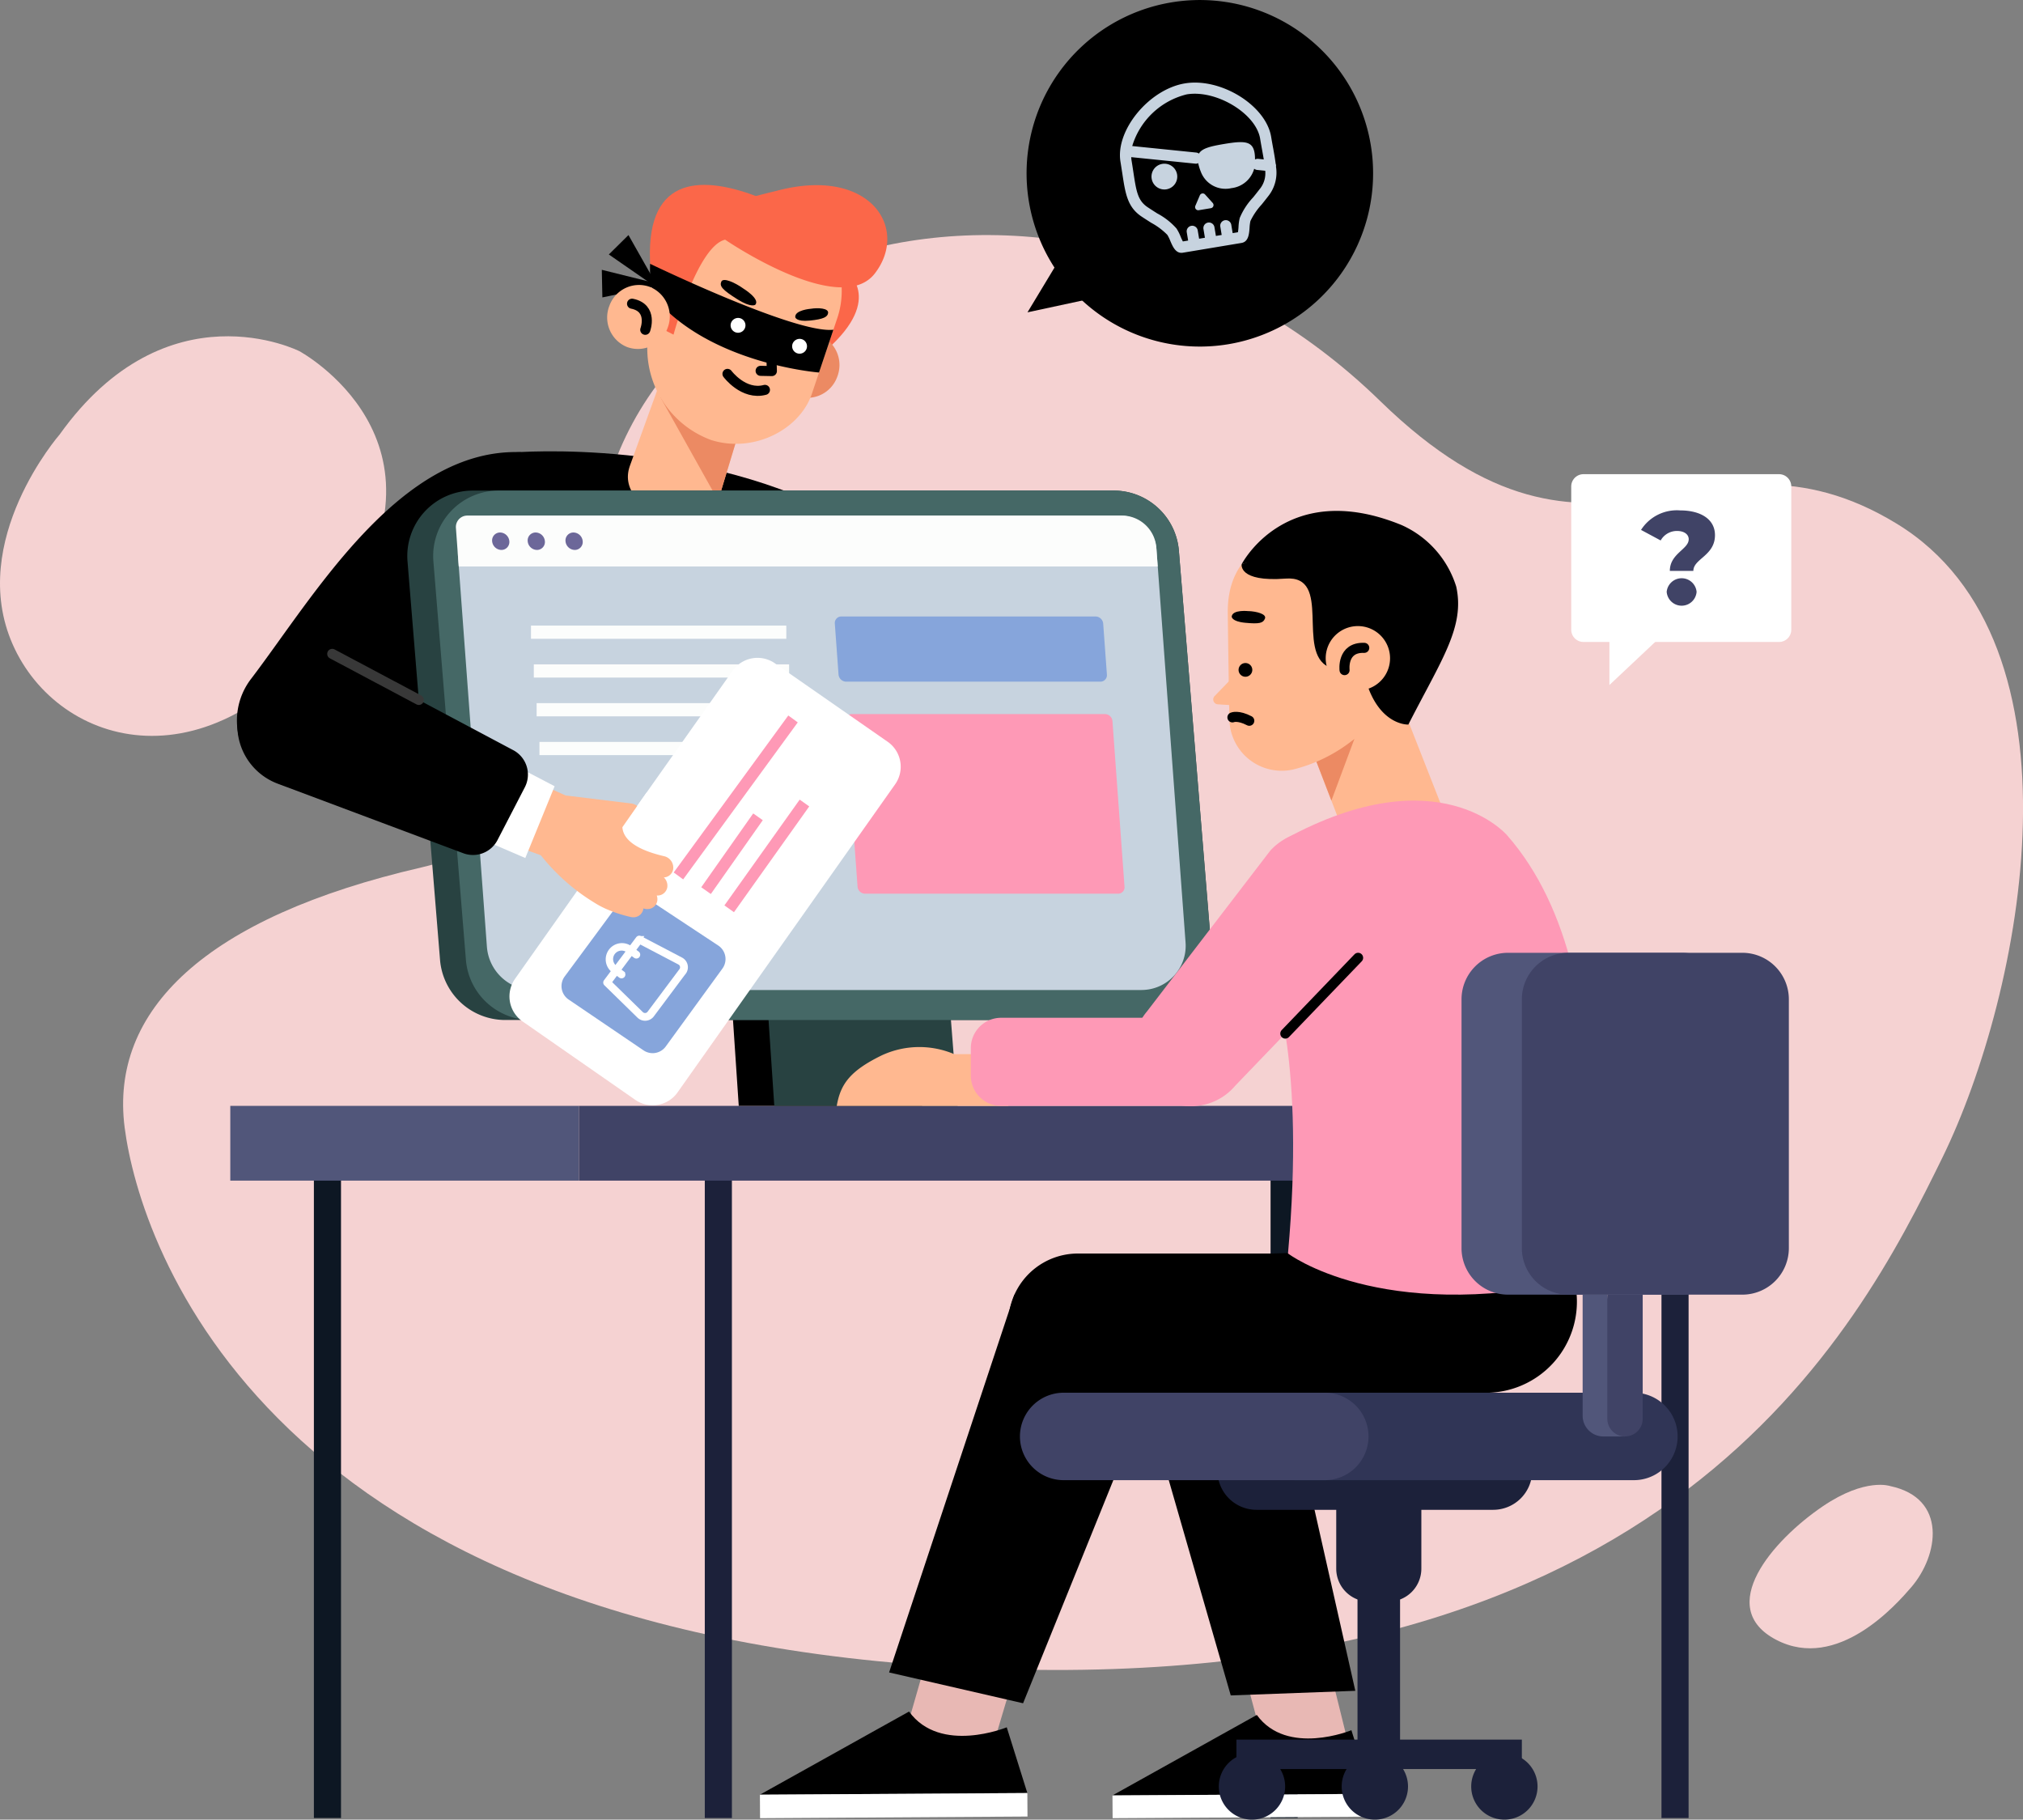 <?xml version="1.0" encoding="UTF-8"?> <svg xmlns="http://www.w3.org/2000/svg" xmlns:xlink="http://www.w3.org/1999/xlink" id="Group_70533" data-name="Group 70533" width="163.464" height="147.023" viewBox="0 0 163.464 147.023"><rect x="0" y="0" width="163.464" height="147.023" fill="#808080" stroke="none"/><defs><clipPath id="clip-path"><rect id="Rectangle_10140" data-name="Rectangle 10140" width="163.464" height="147.023" fill="none"></rect></clipPath><clipPath id="clip-path-2"><path id="Path_111452" data-name="Path 111452" d="M94.21,107.093a5.288,5.288,0,0,0-5.27,5.718l2.628,32.2a5.288,5.288,0,0,0,5.27,4.858h51.787a5.288,5.288,0,0,0,5.27-5.718l-2.628-32.2a5.288,5.288,0,0,0-5.27-4.858Z" transform="translate(-88.922 -107.093)" fill="none"></path></clipPath></defs><g id="Group_69818" data-name="Group 69818"><g id="Group_69817" data-name="Group 69817" clip-path="url(#clip-path)"><path id="Path_111420" data-name="Path 111420" d="M64.918,81.3c.038.714,1.224,17.61-13.915,21.106-17.507,4.042-25.218,11.56-24,21.022S38.414,164.48,95.6,167.1c56.222,2.573,71.414-27.225,78.279-41.237,6.509-13.284,12.069-41.618-3.693-51.228s-23.884,7.482-41.736-9.911C103.393,40.312,63.326,51.256,64.918,81.3" transform="translate(-16.931 -32.325)" fill="#f5d2d2"></path><path id="Path_111421" data-name="Path 111421" d="M393.347,324.264s-1.99-.712-5.441,1.625c-4.063,2.751-8.756,8.184-3.783,10.791s9.774-2.916,10.912-4.235c2.232-2.588,2.944-7.2-1.688-8.181" transform="translate(-240.608 -204.191)" fill="#f5d2d2"></path><path id="Path_111422" data-name="Path 111422" d="M4.822,81.347s-7.489,8.577-3.8,16.954,16.273,12.069,26.389-2.209-3.216-21.473-3.216-21.473S13.5,69.2,4.822,81.347" transform="translate(0 -46.243)" fill="#f5d2d2"></path><rect id="Rectangle_10134" data-name="Rectangle 10134" width="2.191" height="54.07" transform="translate(134.252 92.822)" fill="#1c213a"></rect><rect id="Rectangle_10135" data-name="Rectangle 10135" width="2.191" height="54.07" transform="translate(102.666 92.822)" fill="#0d1723"></rect><rect id="Rectangle_10136" data-name="Rectangle 10136" width="2.191" height="54.07" transform="translate(56.949 92.822)" fill="#1c213a"></rect><rect id="Rectangle_10137" data-name="Rectangle 10137" width="2.191" height="54.07" transform="translate(25.363 92.822)" fill="#0d1723"></rect><rect id="Rectangle_10138" data-name="Rectangle 10138" width="96.846" height="6.04" transform="translate(46.775 89.352)" fill="#404366"></rect><rect id="Rectangle_10139" data-name="Rectangle 10139" width="28.167" height="6.04" transform="translate(18.608 89.352)" fill="#51567a"></rect><path id="Path_111423" data-name="Path 111423" d="M107.663,98.623S122.98,97.331,135,104.277L121.152,116.74l-16.126-4.563Z" transform="translate(-66.156 -62.063)"></path><path id="Path_111424" data-name="Path 111424" d="M74.731,98.7s3.162,10.44-9.315,20.97l-3.786,4.146A5.521,5.521,0,0,1,52.943,117c5.051-6.633,11.986-18.654,21.788-18.3" transform="translate(-32.641 -62.168)"></path><path id="Path_111425" data-name="Path 111425" d="M137,55.706l-2.484-4.388-1.586,1.568Z" transform="translate(-83.734 -32.325)"></path><path id="Path_111426" data-name="Path 111426" d="M136.286,60.114,131.392,58.9l.046,2.23Z" transform="translate(-82.764 -37.099)"></path><path id="Path_111427" data-name="Path 111427" d="M181.865,58.172s3.228,2.189-1.53,6.4l-.087-6.927Z" transform="translate(-113.539 -36.313)" fill="#fb6749"></path><path id="Path_111428" data-name="Path 111428" d="M169.672,74.438a2.6,2.6,0,0,0,1.446,3.363,2.57,2.57,0,0,0,3.3-1.545,2.6,2.6,0,0,0-1.446-3.363,2.569,2.569,0,0,0-3.3,1.545" transform="translate(-106.766 -45.812)" fill="#ec8a63"></path><path id="Path_111429" data-name="Path 111429" d="M146.416,82.138l-2.038,6.754c-.682,2.264-2.09,1.954-4.241,1.277-1.835-.578-3.586-2.085-2.9-4.055l3.325-9.2Z" transform="translate(-86.35 -48.45)" fill="#ffb890"></path><path id="Path_111430" data-name="Path 111430" d="M148.861,93.879,144.2,85.541c.052-2.017,6.91.929,6.91.929Z" transform="translate(-90.833 -53.437)" fill="#ec8a63"></path><path id="Path_111431" data-name="Path 111431" d="M146.547,63.828h0c3.422,1.048,7.094-.881,8.071-3.738L156.63,54.1a6.936,6.936,0,0,0-3.945-8.775c-3.5-1.342-8.07.272-9.44,3.9l-1.511,4.686a7.873,7.873,0,0,0,4.812,9.92" transform="translate(-89.022 -28.256)" fill="#ffb890"></path><path id="Path_111432" data-name="Path 111432" d="M144.252,52.5s1.928-7.143,4.168-7.674c0,0,9.3,6.378,12.105,2.72s-.426-8.692-7.994-6.654a52.525,52.525,0,0,0-7.315,2.3l-2.6,5.234-.013,3.239Z" transform="translate(-89.828 -25.461)" fill="#fb6749"></path><path id="Path_111433" data-name="Path 111433" d="M158.218,45.511s-19.129-13.874-15.986,3.937l.707-.034,3.614-6.135Z" transform="translate(-89.372 -25.426)" fill="#fb6749"></path><path id="Path_111434" data-name="Path 111434" d="M141.943,57.592s11.723,5.67,14.807,5.328l-1.161,3.455s-8.815-.677-13.321-6.076a8.259,8.259,0,0,1-.326-2.707" transform="translate(-89.41 -36.277)"></path><path id="Path_111435" data-name="Path 111435" d="M166.926,77.11l.047,1.443-.91-.018" transform="translate(-104.603 -48.572)" fill="none" stroke="#000" stroke-linecap="round" stroke-linejoin="round" stroke-width="0.814"></path><path id="Path_111436" data-name="Path 111436" d="M159.157,61.8s1.394.847,1,1.316c0,0-.279.311-1.479-.447s-1.432-1.043-1.275-1.41,1.14.1,1.758.542" transform="translate(-99.119 -38.503)"></path><path id="Path_111437" data-name="Path 111437" d="M174.877,67.337s-1.3.1-1.252.676c0,0,.043.389,1.176.278s1.457-.309,1.479-.632c.024-.367-.8-.419-1.4-.322" transform="translate(-109.366 -42.389)"></path><path id="Path_111438" data-name="Path 111438" d="M172.962,74.4a.6.6,0,1,0,.765-.393.611.611,0,0,0-.765.393" transform="translate(-108.928 -46.599)" fill="#fff"></path><path id="Path_111439" data-name="Path 111439" d="M159.529,69.827a.6.6,0,1,0,.765-.393.611.611,0,0,0-.765.393" transform="translate(-100.467 -43.717)" fill="#fff"></path><path id="Path_111440" data-name="Path 111440" d="M158.829,81.624s1.3,1.755,3.027,1.293" transform="translate(-100.047 -51.415)" fill="none" stroke="#000" stroke-linecap="round" stroke-linejoin="round" stroke-width="0.814"></path><path id="Path_111441" data-name="Path 111441" d="M132.75,63.888a2.572,2.572,0,0,0,1.432,3.33,2.544,2.544,0,0,0,3.268-1.53,2.572,2.572,0,0,0-1.432-3.33,2.544,2.544,0,0,0-3.268,1.53" transform="translate(-83.51 -39.178)" fill="#ffb890"></path><path id="Path_111442" data-name="Path 111442" d="M139.06,68.413s.665-1.762-1.068-2.108" transform="translate(-86.921 -41.766)" fill="none" stroke="#000" stroke-linecap="round" stroke-linejoin="round" stroke-width="0.814"></path><path id="Path_111443" data-name="Path 111443" d="M251.926,11.707A14,14,0,1,1,235.813.193a14,14,0,0,1,16.113,11.514" transform="translate(-141.165 0)"></path><path id="Path_111444" data-name="Path 111444" d="M226.874,56.791l-2.545,4.217,7.028-1.511Z" transform="translate(-141.305 -35.773)"></path><path id="Path_111445" data-name="Path 111445" d="M256.893,23.337c-.052-.286-.108-.595-.164-.93-.423-2.537-4.072-4.793-6.973-4.31s-5.624,3.8-5.2,6.336c.056.335.1.645.147.933.249,1.646.415,2.734,1.573,3.5.28.185.535.348.765.494a5.448,5.448,0,0,1,1.3.973,3.16,3.16,0,0,1,.242.493c.2.466.447,1.046,1.017.95l4.732-.788c.57-.095.617-.724.655-1.229a3.176,3.176,0,0,1,.07-.545,5.447,5.447,0,0,1,.916-1.342c.17-.214.359-.45.564-.716a3.04,3.04,0,0,0,.583-2.343c0-.007.005-.013.006-.021a.446.446,0,0,0-.031-.209c-.047-.381-.12-.791-.2-1.244M249.9,18.984c2.381-.4,5.6,1.539,5.939,3.571.056.34.113.653.165.943.049.271.093.516.131.741l-.45-.046a.448.448,0,0,0-.258.051c0-1.494-.637-1.564-2.507-1.252-1.127.188-1.785.361-2.025.778a.447.447,0,0,0-.219-.086l-5.171-.526a6.13,6.13,0,0,1,4.4-4.174m5.923,7.62c-.2.262-.389.5-.556.706a5.51,5.51,0,0,0-1.078,1.656,3.726,3.726,0,0,0-.1.725,4.313,4.313,0,0,1-.047.432l-.426.071-.115-.69a.45.45,0,0,0-.887.148l.115.69-.468.078-.115-.69a.45.45,0,1,0-.887.148l.115.69-.469.078-.115-.69a.45.45,0,0,0-.887.148l.115.69-.426.071a4.226,4.226,0,0,1-.184-.394,3.773,3.773,0,0,0-.331-.652,5.511,5.511,0,0,0-1.556-1.217c-.226-.145-.478-.305-.755-.488-.823-.542-.934-1.275-1.178-2.88-.044-.291-.092-.605-.148-.946a2.3,2.3,0,0,1-.019-.233l5.165.525a.444.444,0,0,0,.12,0,.457.457,0,0,0,.123-.042,4.192,4.192,0,0,0,.216.7,2.128,2.128,0,0,0,2.47,1.321,2.161,2.161,0,0,0,1.84-1.57.445.445,0,0,0,.242.1l.65.066a2.01,2.01,0,0,1-.422,1.45" transform="translate(-154.018 -11.358)" fill="#c7d3df"></path><path id="Path_111446" data-name="Path 111446" d="M252.269,35.755a1.041,1.041,0,1,0,1.2.856,1.041,1.041,0,0,0-1.2-.856" transform="translate(-158.357 -22.513)" fill="#c7d3df"></path><path id="Path_111447" data-name="Path 111447" d="M261.3,42.384l-.363.849a.255.255,0,0,0,.276.351l.981-.163a.255.255,0,0,0,.147-.422l-.618-.686a.254.254,0,0,0-.423.07" transform="translate(-164.35 -26.6)" fill="#c7d3df"></path><path id="Path_111448" data-name="Path 111448" d="M159.051,208.023l.829,12.363H174.7l-.967-12.363Z" transform="translate(-100.187 -131.034)"></path><path id="Path_111449" data-name="Path 111449" d="M166.808,208.023l.829,12.363h14.816l-.967-12.363Z" transform="translate(-105.072 -131.034)" fill="#284241"></path><path id="Path_111450" data-name="Path 111450" d="M148.624,149.872H96.838a5.288,5.288,0,0,1-5.27-4.858l-2.628-32.2a5.288,5.288,0,0,1,5.27-5.718H146a5.288,5.288,0,0,1,5.27,4.858l2.628,32.2a5.288,5.288,0,0,1-5.27,5.718" transform="translate(-56.012 -67.458)" fill="#284241"></path></g></g><g id="Group_69820" data-name="Group 69820" transform="translate(32.91 39.635)"><g id="Group_69819" data-name="Group 69819" clip-path="url(#clip-path-2)"><path id="Path_111451" data-name="Path 111451" d="M154.274,149.872H102.488a5.288,5.288,0,0,1-5.27-4.858l-2.628-32.2a5.287,5.287,0,0,1,5.27-5.718h51.786a5.287,5.287,0,0,1,5.27,4.858l2.628,32.2a5.287,5.287,0,0,1-5.27,5.718" transform="translate(-92.481 -107.093)" fill="#456866"></path></g></g><g id="Group_69822" data-name="Group 69822"><g id="Group_69821" data-name="Group 69821" clip-path="url(#clip-path)"><path id="Path_111453" data-name="Path 111453" d="M155.215,150.893H106.086a3.778,3.778,0,0,1-3.767-3.5l-2.333-31.54a3.07,3.07,0,0,1,3.062-3.3h50.41a2.976,2.976,0,0,1,2.967,2.756l2.348,31.748a3.569,3.569,0,0,1-3.56,3.832" transform="translate(-62.976 -70.9)" fill="#c7d3df"></path><path id="Path_111454" data-name="Path 111454" d="M156.241,116.667H99.761l-.227-3.121a.923.923,0,0,1,.921-.99h52.884a2.8,2.8,0,0,1,2.792,2.6Z" transform="translate(-62.695 -70.899)" fill="#fcfdfc"></path><path id="Path_111455" data-name="Path 111455" d="M108.832,116.954a.642.642,0,0,1-.643.705.766.766,0,0,1-.746-.705.642.642,0,0,1,.643-.705.765.765,0,0,1,.746.705" transform="translate(-67.677 -73.225)" fill="#6c6799"></path><path id="Path_111456" data-name="Path 111456" d="M116.594,116.954a.642.642,0,0,1-.643.705.766.766,0,0,1-.746-.705.642.642,0,0,1,.643-.705.765.765,0,0,1,.746.705" transform="translate(-72.566 -73.225)" fill="#6c6799"></path><path id="Path_111457" data-name="Path 111457" d="M124.852,116.954a.642.642,0,0,1-.643.705.766.766,0,0,1-.746-.705.642.642,0,0,1,.643-.705.765.765,0,0,1,.746.705" transform="translate(-77.768 -73.225)" fill="#6c6799"></path><path id="Path_111458" data-name="Path 111458" d="M203.72,139.854H183.178a.629.629,0,0,1-.614-.58l-.3-4.108a.528.528,0,0,1,.529-.58h20.542a.629.629,0,0,1,.614.58l.3,4.108a.528.528,0,0,1-.529.58" transform="translate(-114.808 -84.776)" fill="#86a5db"></path><path id="Path_111459" data-name="Path 111459" d="M206.618,170.4H186.163a.618.618,0,0,1-.6-.569l-.974-13.376a.518.518,0,0,1,.519-.569H205.56a.618.618,0,0,1,.6.569l.974,13.376a.518.518,0,0,1-.519.569" transform="translate(-116.27 -98.191)" fill="#fe99b6"></path><line id="Line_6" data-name="Line 6" x2="20.63" transform="translate(42.905 51.08)" fill="none" stroke="#fcfdfc" stroke-width="1.067"></line><line id="Line_7" data-name="Line 7" x2="20.63" transform="translate(43.133 54.213)" fill="none" stroke="#fcfdfc" stroke-width="1.067"></line><line id="Line_8" data-name="Line 8" x2="20.63" transform="translate(43.361 57.345)" fill="none" stroke="#fcfdfc" stroke-width="1.067"></line><line id="Line_9" data-name="Line 9" x2="20.63" transform="translate(43.589 60.478)" fill="none" stroke="#fcfdfc" stroke-width="1.067"></line><path id="Path_111460" data-name="Path 111460" d="M111.673,169.552l17.585-24.895a2.46,2.46,0,0,1,3.413-.6l9.116,6.341a2.459,2.459,0,0,1,.6,3.438L124.806,178.73a2.459,2.459,0,0,1-3.413.6l-9.116-6.341a2.459,2.459,0,0,1-.6-3.438" transform="translate(-70.059 -90.464)" fill="#fff"></path><path id="Path_111461" data-name="Path 111461" d="M127.416,195.544c-1.147,1.568-3.369,4.57-4.567,6.188a1.31,1.31,0,0,0,.317,1.864l6.053,4.107a1.31,1.31,0,0,0,1.795-.313l4.579-6.294a1.31,1.31,0,0,0-.337-1.864l-6.061-4.005a1.309,1.309,0,0,0-1.779.318" transform="translate(-77.22 -122.836)" fill="#86a5db"></path><path id="Path_111462" data-name="Path 111462" d="M138.568,207.621,136,211.059a.645.645,0,0,1-.956.085l-2.682-2.622a.075.075,0,0,1-.008-.1l2.6-3.472a.075.075,0,0,1,.1-.022l3.322,1.742a.645.645,0,0,1,.2.949m-6.058.839,2.634,2.574a.494.494,0,0,0,.731-.066l2.572-3.438a.493.493,0,0,0-.154-.727l-3.264-1.711Z" transform="translate(-83.358 -129.08)" fill="#fff"></path><path id="Path_111463" data-name="Path 111463" d="M138.568,207.621,136,211.059a.645.645,0,0,1-.956.085l-2.682-2.622a.075.075,0,0,1-.008-.1l2.6-3.472a.075.075,0,0,1,.1-.022l3.322,1.742a.645.645,0,0,1,.2.949Zm-6.058.839,2.634,2.574a.494.494,0,0,0,.731-.066l2.572-3.438a.493.493,0,0,0-.154-.727l-3.264-1.711Z" transform="translate(-83.358 -129.08)" fill="none" stroke="#fff" stroke-width="0.474"></path><path id="Path_111464" data-name="Path 111464" d="M135.162,207.266a.075.075,0,0,1-.105.015l-.576-.431a.925.925,0,1,0-1.108,1.481l.576.431a.075.075,0,1,1-.09.121l-.576-.43a1.076,1.076,0,0,1,1.289-1.723l.576.431a.075.075,0,0,1,.015.105" transform="translate(-83.683 -130.085)" fill="#fff"></path><path id="Path_111465" data-name="Path 111465" d="M135.162,207.266a.075.075,0,0,1-.105.015l-.576-.431a.925.925,0,1,0-1.108,1.481l.576.431a.075.075,0,1,1-.09.121l-.576-.43a1.076,1.076,0,0,1,1.289-1.723l.576.431A.075.075,0,0,1,135.162,207.266Z" transform="translate(-83.683 -130.085)" fill="none" stroke="#fff" stroke-width="0.474"></path><line id="Line_10" data-name="Line 10" y1="12.684" x2="9.26" transform="translate(54.819 58.089)" fill="none" stroke="#fe99b6" stroke-width="0.947"></line><line id="Line_11" data-name="Line 11" y1="5.966" x2="4.198" transform="translate(57.05 65.996)" fill="none" stroke="#fe99b6" stroke-width="0.947"></line><line id="Line_12" data-name="Line 12" y1="8.548" x2="6.083" transform="translate(58.92 64.882)" fill="none" stroke="#fe99b6" stroke-width="0.947"></line><path id="Path_111466" data-name="Path 111466" d="M125.163,174.344a1.117,1.117,0,0,1,.875.866.921.921,0,0,1-.9,1.116l-.737-.072c.043.618.489,1.673,3.369,2.342a.95.95,0,0,1,.736,1.051.8.8,0,0,1-.708.662c-.016,0-.034,0-.05,0a.915.915,0,0,1,.282.8.8.8,0,0,1-.708.662.886.886,0,0,1-.144,0,.864.864,0,0,1,.044.431.8.8,0,0,1-.708.663.9.9,0,0,1-.31-.019c-.038-.009-.073-.019-.111-.028,0,.016,0,.031,0,.047a.8.8,0,0,1-.708.662.9.9,0,0,1-.31-.019,10.852,10.852,0,0,1-2.1-.7v0l-.028-.014a7.019,7.019,0,0,1-.791-.432,16.375,16.375,0,0,1-4.5-4.043l2.229-4.621Z" transform="translate(-74.111 -109.418)" fill="#ffb890"></path><path id="Path_111467" data-name="Path 111467" d="M137.834,173.007l-1.966,2.816,1.442.644.907-.415.733-1.943Z" transform="translate(-85.584 -108.977)" fill="#fff"></path><path id="Path_111468" data-name="Path 111468" d="M99.063,164.663l7.53,3.369-1.809,4.893-8.257-2.988Z" transform="translate(-60.803 -103.721)" fill="#ffb890"></path><path id="Path_111469" data-name="Path 111469" d="M107.789,167.2l3.147,1.643-2.369,5.8-3.6-1.549Z" transform="translate(-66.121 -105.317)" fill="#fff"></path><path id="Path_111470" data-name="Path 111470" d="M59.487,142.272l14.627,7.779a2.233,2.233,0,0,1,.934,3l-2.207,4.263a2.232,2.232,0,0,1-2.766,1.064l-14.94-5.6a5.021,5.021,0,0,1-3.125-6.092c.823-2.9,4.7-5.591,7.477-4.415" transform="translate(-32.641 -89.439)"></path><line id="Line_13" data-name="Line 13" x1="6.996" y1="3.721" transform="translate(26.846 52.832)" fill="none" stroke="#383838" stroke-linecap="round" stroke-linejoin="round" stroke-width="0.814"></line><path id="Path_111471" data-name="Path 111471" d="M270.711,361.009l-3.7-13.88,7.032-.261,3.689,14.906-6.777-.065Z" transform="translate(-168.194 -218.492)" fill="#e8b8b4"></path><path id="Path_111472" data-name="Path 111472" d="M262.189,375.631s-5.2,2.138-7.642-1.233l-11.664,6.5,20.918-.128Z" transform="translate(-152.992 -235.834)"></path><rect id="Rectangle_10141" data-name="Rectangle 10141" width="20.918" height="1.838" transform="matrix(1, -0.006, 0.006, 1, 89.891, 145.067)" fill="#fff"></rect><path id="Path_111473" data-name="Path 111473" d="M244.408,285.743l8.993,31.233,10.065-.372-6.254-27.756Z" transform="translate(-153.953 -179.99)"></path><path id="Path_111474" data-name="Path 111474" d="M197.2,355.8l4-13.946,6.71,2.8-4.449,14.905-6.331-2.992Z" transform="translate(-124.172 -215.336)" fill="#e8b8b4"></path><path id="Path_111475" data-name="Path 111475" d="M185.854,374.926s-5.372,2.209-7.895-1.273l-12.05,6.718,21.61-.133Z" transform="translate(-104.506 -235.364)"></path><rect id="Rectangle_10142" data-name="Rectangle 10142" width="21.61" height="1.899" transform="translate(61.403 145.006) rotate(-0.352)" fill="#fff"></rect><path id="Path_111476" data-name="Path 111476" d="M204.241,282.642l-10.126,30.525,10.826,2.49,12.1-29.909Z" transform="translate(-122.273 -178.037)"></path><path id="Path_111477" data-name="Path 111477" d="M241.546,272.3H225.774a5.625,5.625,0,1,0,0,11.251h32.884a7.359,7.359,0,0,0,7.4-8.052,5.709,5.709,0,0,0-2.2-3.995Z" transform="translate(-138.672 -171.018)"></path><path id="Path_111478" data-name="Path 111478" d="M286.453,151.165l3.105,8.071,7.751-2.573-5.071-12.922Z" transform="translate(-180.437 -90.543)" fill="#ffb890"></path><path id="Path_111479" data-name="Path 111479" d="M288.619,166.282l1.863-4.994-3.073,1.849Z" transform="translate(-181.039 -101.595)" fill="#ec8a63"></path><path id="Path_111480" data-name="Path 111480" d="M271.915,117.67s-3.859.814-3.861,5.711c0,0,.037,3.549.132,8.655a4.226,4.226,0,0,0,5.2,4.088,12.621,12.621,0,0,0,4.909-2.47l2.16-2.2c5-6.094-.214-15.279-7.971-13.895q-.278.05-.564.112" transform="translate(-168.848 -73.962)" fill="#ffb890"></path><path id="Path_111481" data-name="Path 111481" d="M266.695,147.211l-1.7,1.758a.394.394,0,0,0,.258.667l1.773.112Z" transform="translate(-166.851 -92.728)" fill="#ffb890"></path><path id="Path_111482" data-name="Path 111482" d="M270.291,133.392s-1.3-.154-1.375.432c0,0-.04.4,1.1.508s1.445.026,1.588-.344-.7-.576-1.311-.6" transform="translate(-169.391 -84.012)"></path><path id="Path_111483" data-name="Path 111483" d="M279.374,122.51s4.842-10.539-8.286-6.66c0,0,3.579-6.99,12.922-3.167a8.056,8.056,0,0,1,4.418,4.98c.708,3.26-1.173,5.856-3.871,11.141,0,0-2.35.113-3.432-3.558a14.372,14.372,0,0,0-1.751-2.736" transform="translate(-170.759 -70.26)"></path><path id="Path_111484" data-name="Path 111484" d="M271.08,119.519s-.288,1.452,3.545,1.158.817,5.935,3.5,7.144l5.339-7.231-3.182-3.225-3.456.05Z" transform="translate(-170.75 -73.928)"></path><path id="Path_111485" data-name="Path 111485" d="M271.505,145.45a.554.554,0,1,1-.387-.68.553.553,0,0,1,.387.68" transform="translate(-170.336 -91.178)"></path><path id="Path_111486" data-name="Path 111486" d="M269.071,156.546s.454-.2,1.362.273" transform="translate(-169.488 -98.583)" fill="none" stroke="#000" stroke-linecap="round" stroke-linejoin="round" stroke-width="0.814"></path><path id="Path_111487" data-name="Path 111487" d="M294.621,138.96a2.6,2.6,0,1,1-2.9-2.257,2.6,2.6,0,0,1,2.9,2.257" transform="translate(-182.321 -86.097)" fill="#ffb890"></path><path id="Path_111488" data-name="Path 111488" d="M293.538,143.234s-.233-1.869,1.591-1.8" transform="translate(-184.894 -89.089)" fill="none" stroke="#000" stroke-linecap="round" stroke-linejoin="round" stroke-width="0.814"></path><path id="Path_111489" data-name="Path 111489" d="M277.963,189.185c0,.381,2.6,6.593,1.2,22.189,0,0,7.369,5.64,23.1,2.235,0,0,5.052-24.132-5.4-36.029,0,0-5.495-6.477-17.9.282Z" transform="translate(-175.089 -110.096)" fill="#fe99b6"></path><path id="Path_111490" data-name="Path 111490" d="M196.886,229.143H192.17a7.209,7.209,0,0,0-5.847.1c-2.567,1.253-3.338,2.33-3.637,4.085H196.55Z" transform="translate(-115.074 -143.973)" fill="#ffb890"></path><path id="Path_111491" data-name="Path 111491" d="M230.034,229.318H214.4a2.447,2.447,0,0,1-2.447-2.447v-2.222A2.447,2.447,0,0,1,214.4,222.2h15.639Z" transform="translate(-133.507 -139.965)" fill="#fe99b6"></path><path id="Path_111492" data-name="Path 111492" d="M258.536,183.061l-9.943,12.966a4.66,4.66,0,0,0,7.125,6.008l9.939-10.345c2.073-2.219,1.607-7.886-.968-9.5a4.828,4.828,0,0,0-6.153.868" transform="translate(-155.917 -114.301)" fill="#fe99b6"></path><line id="Line_14" data-name="Line 14" y1="6.122" x2="5.882" transform="translate(103.857 77.389)" fill="none" stroke="#000" stroke-linecap="round" stroke-linejoin="round" stroke-width="0.814"></line><path id="Path_111493" data-name="Path 111493" d="M288.086,324.249H268.962a3.153,3.153,0,0,1-3.153-3.153h25.43a3.153,3.153,0,0,1-3.153,3.153" transform="translate(-167.434 -202.259)" fill="#1c213a"></path><path id="Path_111494" data-name="Path 111494" d="M295.951,335.2H294.4a2.664,2.664,0,0,1-2.664-2.664V326.71h6.878v5.829a2.664,2.664,0,0,1-2.664,2.664" transform="translate(-183.765 -205.795)" fill="#1c213a"></path><rect id="Rectangle_10143" data-name="Rectangle 10143" width="3.439" height="15.219" transform="translate(109.69 127.302)" fill="#1c213a"></rect><rect id="Rectangle_10144" data-name="Rectangle 10144" width="23.062" height="2.379" transform="translate(99.908 140.556)" fill="#1c213a"></rect><path id="Path_111495" data-name="Path 111495" d="M298.284,385.45a2.68,2.68,0,1,1-2.68-2.68,2.68,2.68,0,0,1,2.68,2.68" transform="translate(-184.513 -241.107)" fill="#1c213a"></path><path id="Path_111496" data-name="Path 111496" d="M326.565,385.45a2.68,2.68,0,1,1-2.68-2.68,2.68,2.68,0,0,1,2.68,2.68" transform="translate(-202.327 -241.107)" fill="#1c213a"></path><path id="Path_111497" data-name="Path 111497" d="M271.459,385.45a2.68,2.68,0,1,1-2.68-2.68,2.68,2.68,0,0,1,2.68,2.68" transform="translate(-167.616 -241.107)" fill="#1c213a"></path><path id="Path_111498" data-name="Path 111498" d="M304.2,311.116H276.873a3.533,3.533,0,0,1,0-7.066H304.2a3.533,3.533,0,0,1,0,7.066" transform="translate(-172.177 -191.522)" fill="#303556"></path><path id="Path_111499" data-name="Path 111499" d="M247.32,311.116h-21.1a3.533,3.533,0,0,1,0-7.066h21.1a3.533,3.533,0,0,1,0,7.066" transform="translate(-140.273 -191.522)" fill="#404366"></path><path id="Path_111500" data-name="Path 111500" d="M348.959,294.1h-1.748a1.676,1.676,0,0,1-1.676-1.676v-9.78h1.994Z" transform="translate(-217.653 -178.037)" fill="#51567a"></path><path id="Path_111501" data-name="Path 111501" d="M352.353,294.1h0a1.43,1.43,0,0,1-1.43-1.43V282.642h2.859v10.026a1.43,1.43,0,0,1-1.43,1.43" transform="translate(-221.047 -178.037)" fill="#404366"></path><path id="Path_111502" data-name="Path 111502" d="M336.9,235.639H322.851a3.76,3.76,0,0,1-3.76-3.761v-20.1a3.76,3.76,0,0,1,3.76-3.76H336.9a3.76,3.76,0,0,1,3.761,3.76v20.1a3.76,3.76,0,0,1-3.761,3.761" transform="translate(-200.996 -131.034)" fill="#51567a"></path><path id="Path_111503" data-name="Path 111503" d="M350.077,235.639H336.024a3.76,3.76,0,0,1-3.76-3.761v-20.1a3.76,3.76,0,0,1,3.76-3.76h14.053a3.76,3.76,0,0,1,3.761,3.76v20.1a3.76,3.76,0,0,1-3.761,3.761" transform="translate(-209.294 -131.034)" fill="#404366"></path><path id="Path_111504" data-name="Path 111504" d="M359.835,117.075h-15.8a.99.99,0,0,1-.99-.99V104.51a.99.99,0,0,1,.99-.99h15.8a.99.99,0,0,1,.99.99v11.576a.99.99,0,0,1-.99.99" transform="translate(-216.085 -65.207)" fill="#fff"></path><path id="Path_111505" data-name="Path 111505" d="M351.376,137.086V141.7l4.906-4.615Z" transform="translate(-221.332 -86.351)" fill="#fff"></path><path id="Path_111506" data-name="Path 111506" d="M362.137,113.773c0-.426-.394-.682-.937-.682a1.5,1.5,0,0,0-1.331.767l-1.587-.852a3.431,3.431,0,0,1,3.163-1.576c1.641,0,2.812.7,2.812,2,0,1.661-1.747,1.906-1.747,2.886h-1.9c0-1.4,1.523-1.747,1.523-2.546m-1.778,4.239a1.214,1.214,0,0,1,2.417,0,1.212,1.212,0,0,1-2.417,0" transform="translate(-225.682 -70.19)" fill="#404366"></path></g></g></svg> 